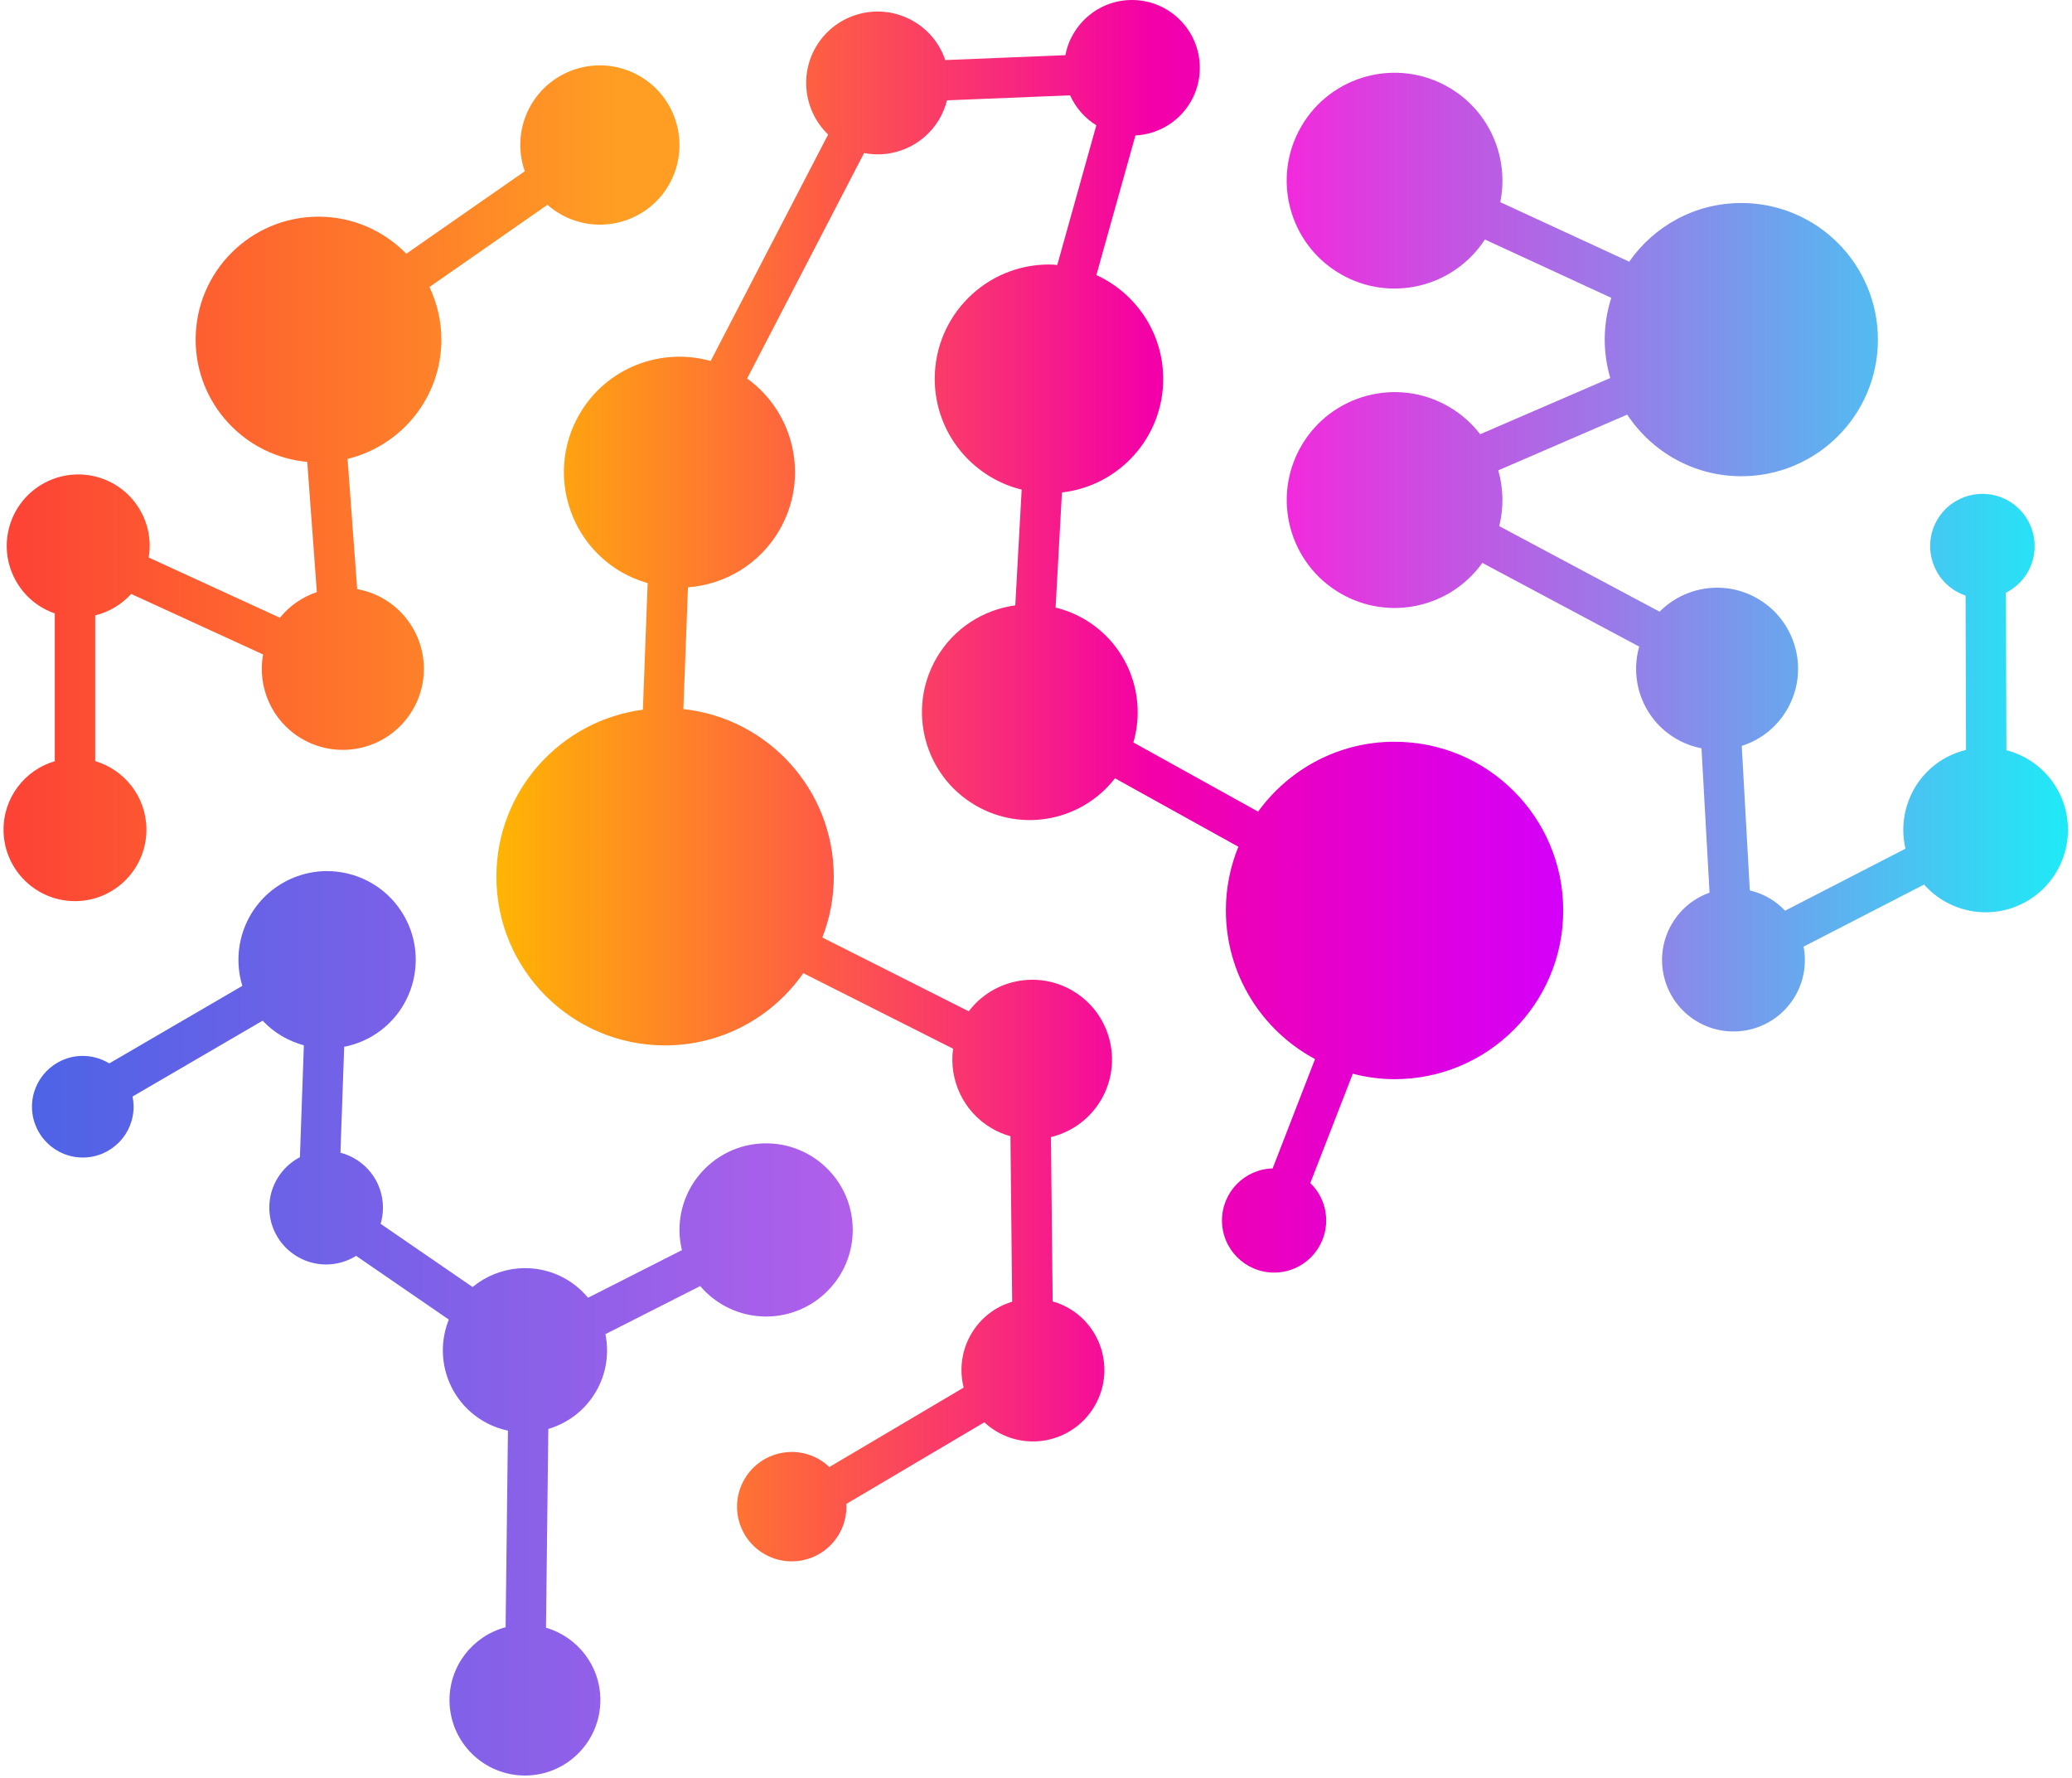 <?xml version="1.0" encoding="UTF-8"?> <svg xmlns="http://www.w3.org/2000/svg" width="373" height="320" viewBox="0 0 373 320" fill="none"> <path d="M370.44 142.21C368.39 138.5 364.99 136.02 361.19 135.03L361.1 106.69C362.63 105.92 363.98 104.73 364.93 103.15C367.61 98.7 366.17 92.92 361.72 90.24C357.27 87.56 351.49 89 348.81 93.45C346.13 97.9 347.57 103.68 352.02 106.36C352.61 106.71 353.21 106.99 353.84 107.2L353.92 134.98C352.68 135.28 351.46 135.74 350.29 136.38C344.33 139.66 341.54 146.44 343.02 152.76L321.35 163.92C320.58 163.11 319.69 162.38 318.69 161.77C317.51 161.06 316.27 160.57 315 160.27L313.55 134.26C316.83 133.21 319.75 131.02 321.64 127.83C325.76 120.9 323.47 111.95 316.55 107.83C310.68 104.34 303.36 105.46 298.76 110.1L269.89 94.7C270.73 91.35 270.64 87.89 269.72 84.66L292.93 74.63C297.33 81.3 304.88 85.72 313.47 85.72C327.05 85.72 338.06 74.71 338.06 61.13C338.06 47.55 327.05 36.54 313.47 36.54C305.11 36.54 297.73 40.72 293.29 47.1L270.08 36.39C271.7 28.44 268.2 20.01 260.8 15.72C251.52 10.34 239.63 13.49 234.25 22.77C228.87 32.05 232.03 43.94 241.31 49.32C250.3 54.53 261.71 51.72 267.31 43.11L290.06 53.61C289.3 55.98 288.88 58.5 288.88 61.13C288.88 63.53 289.24 65.84 289.88 68.04L266.46 78.16C264.96 76.21 263.07 74.51 260.81 73.2C251.53 67.82 239.64 70.98 234.26 80.26C228.88 89.54 232.04 101.43 241.32 106.81C250.06 111.88 261.09 109.37 266.85 101.32L295.09 116.39C293.31 122.61 295.84 129.48 301.66 132.93C303.14 133.81 304.71 134.38 306.3 134.69L307.75 160.68C305.04 161.64 302.64 163.51 301.04 166.17C297.38 172.26 299.35 180.16 305.43 183.82C311.52 187.48 319.42 185.52 323.08 179.43C324.78 176.6 325.25 173.39 324.68 170.39L346.37 159.22C350.87 164.29 358.42 165.78 364.61 162.37C371.77 158.4 374.39 149.38 370.44 142.21Z" fill="url(#paint0_linear_19_692)"></path> <path d="M251.05 133.51C240.93 133.51 232 138.48 226.48 146.09L204.03 133.64C206.48 125.26 203.03 115.99 195.14 111.41C193.5 110.46 191.78 109.79 190.03 109.36L191.17 88.64C201.43 87.48 209.4 78.78 209.4 68.21C209.4 59.9 204.46 52.76 197.37 49.51L204.4 24.38C210.87 24.06 216.01 18.72 215.99 12.18C215.97 5.44 210.5 -0.01 203.75 1.37395e-05C197.8 0.01 192.86 4.29 191.79 9.93L170.17 10.81C169.23 8.03 167.34 5.55 164.62 3.92C158.53 0.26 150.63 2.22 146.96 8.31C143.81 13.56 144.84 20.15 149.08 24.21L127.93 64.98C119.01 62.47 109.18 66.16 104.32 74.54C98.56 84.48 101.94 97.2 111.87 102.97C113.39 103.85 114.98 104.49 116.59 104.96L115.73 127.74C100.85 129.7 89.36 142.4 89.36 157.81C89.36 174.58 102.96 188.17 119.72 188.17C130.03 188.17 139.12 183.02 144.61 175.17L171.57 188.76C170.81 194.32 173.36 200.05 178.5 203.08C179.59 203.72 180.74 204.19 181.9 204.52L182.21 234.3C179.19 235.21 176.5 237.22 174.8 240.17C173.06 243.19 172.69 246.63 173.48 249.76L149.3 264.06C148.75 263.54 148.13 263.06 147.45 262.67C142.74 259.95 136.72 261.57 134 266.28C131.28 270.99 132.9 277.01 137.61 279.72C142.32 282.44 148.34 280.82 151.06 276.11C152.04 274.41 152.45 272.53 152.36 270.7L177.2 256.01C177.89 256.65 178.66 257.24 179.52 257.73C185.67 261.28 193.54 259.17 197.09 253.02C200.64 246.87 198.53 239 192.38 235.46C191.45 234.92 190.48 234.53 189.5 234.25L189.19 204.67C192.83 203.79 196.13 201.5 198.19 198.02C202.22 191.19 199.96 182.38 193.13 178.35C186.79 174.6 178.74 176.3 174.39 182.03L148.04 168.75C149.36 165.35 150.1 161.67 150.1 157.81C150.1 142.15 138.25 129.27 123.02 127.63L123.85 105.72C130.46 105.22 136.73 101.59 140.31 95.42C145.72 86.09 143.07 74.31 134.5 68.13L155.55 27.55C160.7 28.55 166.16 26.32 169.03 21.56C169.7 20.44 170.18 19.26 170.48 18.06L192.64 17.16C193.64 19.4 195.29 21.27 197.36 22.55L190.33 47.69C189.83 47.65 189.34 47.61 188.84 47.61C177.48 47.61 168.27 56.82 168.27 68.18C168.27 77.84 174.94 85.92 183.92 88.13L182.77 108.96C177.04 109.75 171.72 113.05 168.59 118.44C163.21 127.72 166.37 139.61 175.65 144.99C184.16 149.93 194.86 147.66 200.72 140.09L222.93 152.41C221.49 155.94 220.68 159.8 220.68 163.85C220.68 175.44 227.18 185.51 236.73 190.63L229.1 210.31C224.03 210.45 219.97 214.6 219.98 219.7C219.99 224.88 224.2 229.07 229.38 229.06C234.56 229.05 238.75 224.84 238.74 219.66C238.73 217.02 237.64 214.65 235.88 212.95L243.53 193.27C245.94 193.89 248.45 194.25 251.05 194.25C267.82 194.25 281.41 180.65 281.41 163.89C281.42 147.1 267.82 133.51 251.05 133.51Z" fill="url(#paint1_linear_19_692)"></path> <path d="M137.88 205.8C129.27 205.82 122.3 212.82 122.32 221.43C122.32 222.67 122.48 223.86 122.76 225.02L105.86 233.59C104.8 232.32 103.53 231.2 102.02 230.31C96.51 227.05 89.75 227.8 85.08 231.66L68.52 220.28C68.8 219.34 68.95 218.35 68.94 217.32C68.92 212.58 65.67 208.62 61.29 207.48L61.96 188.42C63.73 188.07 65.47 187.43 67.1 186.45C74.66 181.91 77.1 172.09 72.56 164.54C68.02 156.98 58.2 154.54 50.65 159.08C44.23 162.94 41.52 170.6 43.63 177.45L19.67 191.41C18.24 190.54 16.56 190.04 14.76 190.06C9.71 190.14 5.68 194.3 5.76 199.35C5.84 204.4 10 208.43 15.05 208.35C20.1 208.27 24.13 204.11 24.05 199.06C24.04 198.48 23.97 197.92 23.86 197.37L47.28 183.72C49.33 185.9 51.92 187.4 54.7 188.15L53.99 208.29C50.7 210.01 48.46 213.45 48.48 217.42C48.51 223.07 53.12 227.63 58.77 227.6C60.73 227.59 62.55 227.02 64.11 226.05L80.8 237.52C78.1 244.19 80.59 252.01 86.98 255.78C88.4 256.62 89.91 257.18 91.44 257.51L91.02 292.9C85.2 294.44 80.91 299.74 80.92 306.04C80.94 313.54 87.03 319.6 94.53 319.59C102.03 319.57 108.09 313.48 108.08 305.98C108.07 299.81 103.93 294.62 98.29 292.98L98.71 257.21C102.16 256.18 105.26 253.91 107.24 250.56C109.17 247.29 109.68 243.59 108.99 240.14L126.05 231.49C128.92 234.85 133.18 236.98 137.95 236.97C146.56 236.95 153.53 229.95 153.51 221.34C153.49 212.75 146.49 205.78 137.88 205.8Z" fill="url(#paint2_linear_19_692)"></path> <path d="M115.17 13.7C108.33 9.73 99.56 12.06 95.59 18.9C93.41 22.66 93.14 27.01 94.47 30.82L73.15 45.67C69.13 41.56 63.54 39 57.34 39C45.12 39 35.22 48.9 35.22 61.12C35.22 72.65 44.05 82.11 55.31 83.14L57.04 106.57C54.49 107.43 52.17 109 50.39 111.19L26.77 100.35C27.25 97.44 26.75 94.35 25.11 91.63C21.45 85.54 13.54 83.58 7.45 87.24C1.36 90.9 -0.61 98.81 3.06 104.89C4.67 107.58 7.11 109.46 9.86 110.41V137.01C4.45 138.6 0.54 143.63 0.64 149.54C0.75 156.64 6.6 162.31 13.7 162.2C20.8 162.09 26.47 156.24 26.36 149.14C26.27 143.37 22.39 138.55 17.14 137V110.77C18.37 110.47 19.58 109.98 20.72 109.29C21.83 108.62 22.79 107.82 23.62 106.91L47.36 117.8C46.31 123.62 48.88 129.73 54.26 132.93C61.19 137.04 70.14 134.76 74.26 127.84C78.38 120.91 76.09 111.96 69.16 107.84C67.62 106.92 65.97 106.34 64.3 106.04L62.57 82.6C72.26 80.25 79.46 71.54 79.46 61.13C79.46 57.74 78.67 54.53 77.31 51.66L98.55 36.87C99.24 37.47 99.99 38.02 100.82 38.5C107.67 42.47 116.43 40.14 120.4 33.3C124.35 26.44 122.02 17.67 115.17 13.7Z" fill="url(#paint3_linear_19_692)"></path> <defs> <linearGradient id="paint0_linear_19_692" x1="231.624" y1="99.367" x2="372.279" y2="99.367" gradientUnits="userSpaceOnUse"> <stop offset="3e-08" stop-color="#F22ADD"></stop> <stop offset="1" stop-color="#1FEAF7"></stop> </linearGradient> <linearGradient id="paint1_linear_19_692" x1="89.379" y1="140.522" x2="281.416" y2="140.522" gradientUnits="userSpaceOnUse"> <stop stop-color="#FFB503"></stop> <stop offset="0.298" stop-color="#FE5E43"></stop> <stop offset="0.615" stop-color="#F300A8"></stop> <stop offset="1" stop-color="#D400F9"></stop> </linearGradient> <linearGradient id="paint2_linear_19_692" x1="5.748" y1="238.191" x2="153.511" y2="238.191" gradientUnits="userSpaceOnUse"> <stop stop-color="#4D63E6"></stop> <stop offset="1" stop-color="#B15FEA"></stop> </linearGradient> <linearGradient id="paint3_linear_19_692" x1="0.631" y1="86.981" x2="122.312" y2="86.981" gradientUnits="userSpaceOnUse"> <stop offset="5e-08" stop-color="#FD4136"></stop> <stop offset="0.911" stop-color="#FF9E23"></stop> </linearGradient> </defs> </svg> 